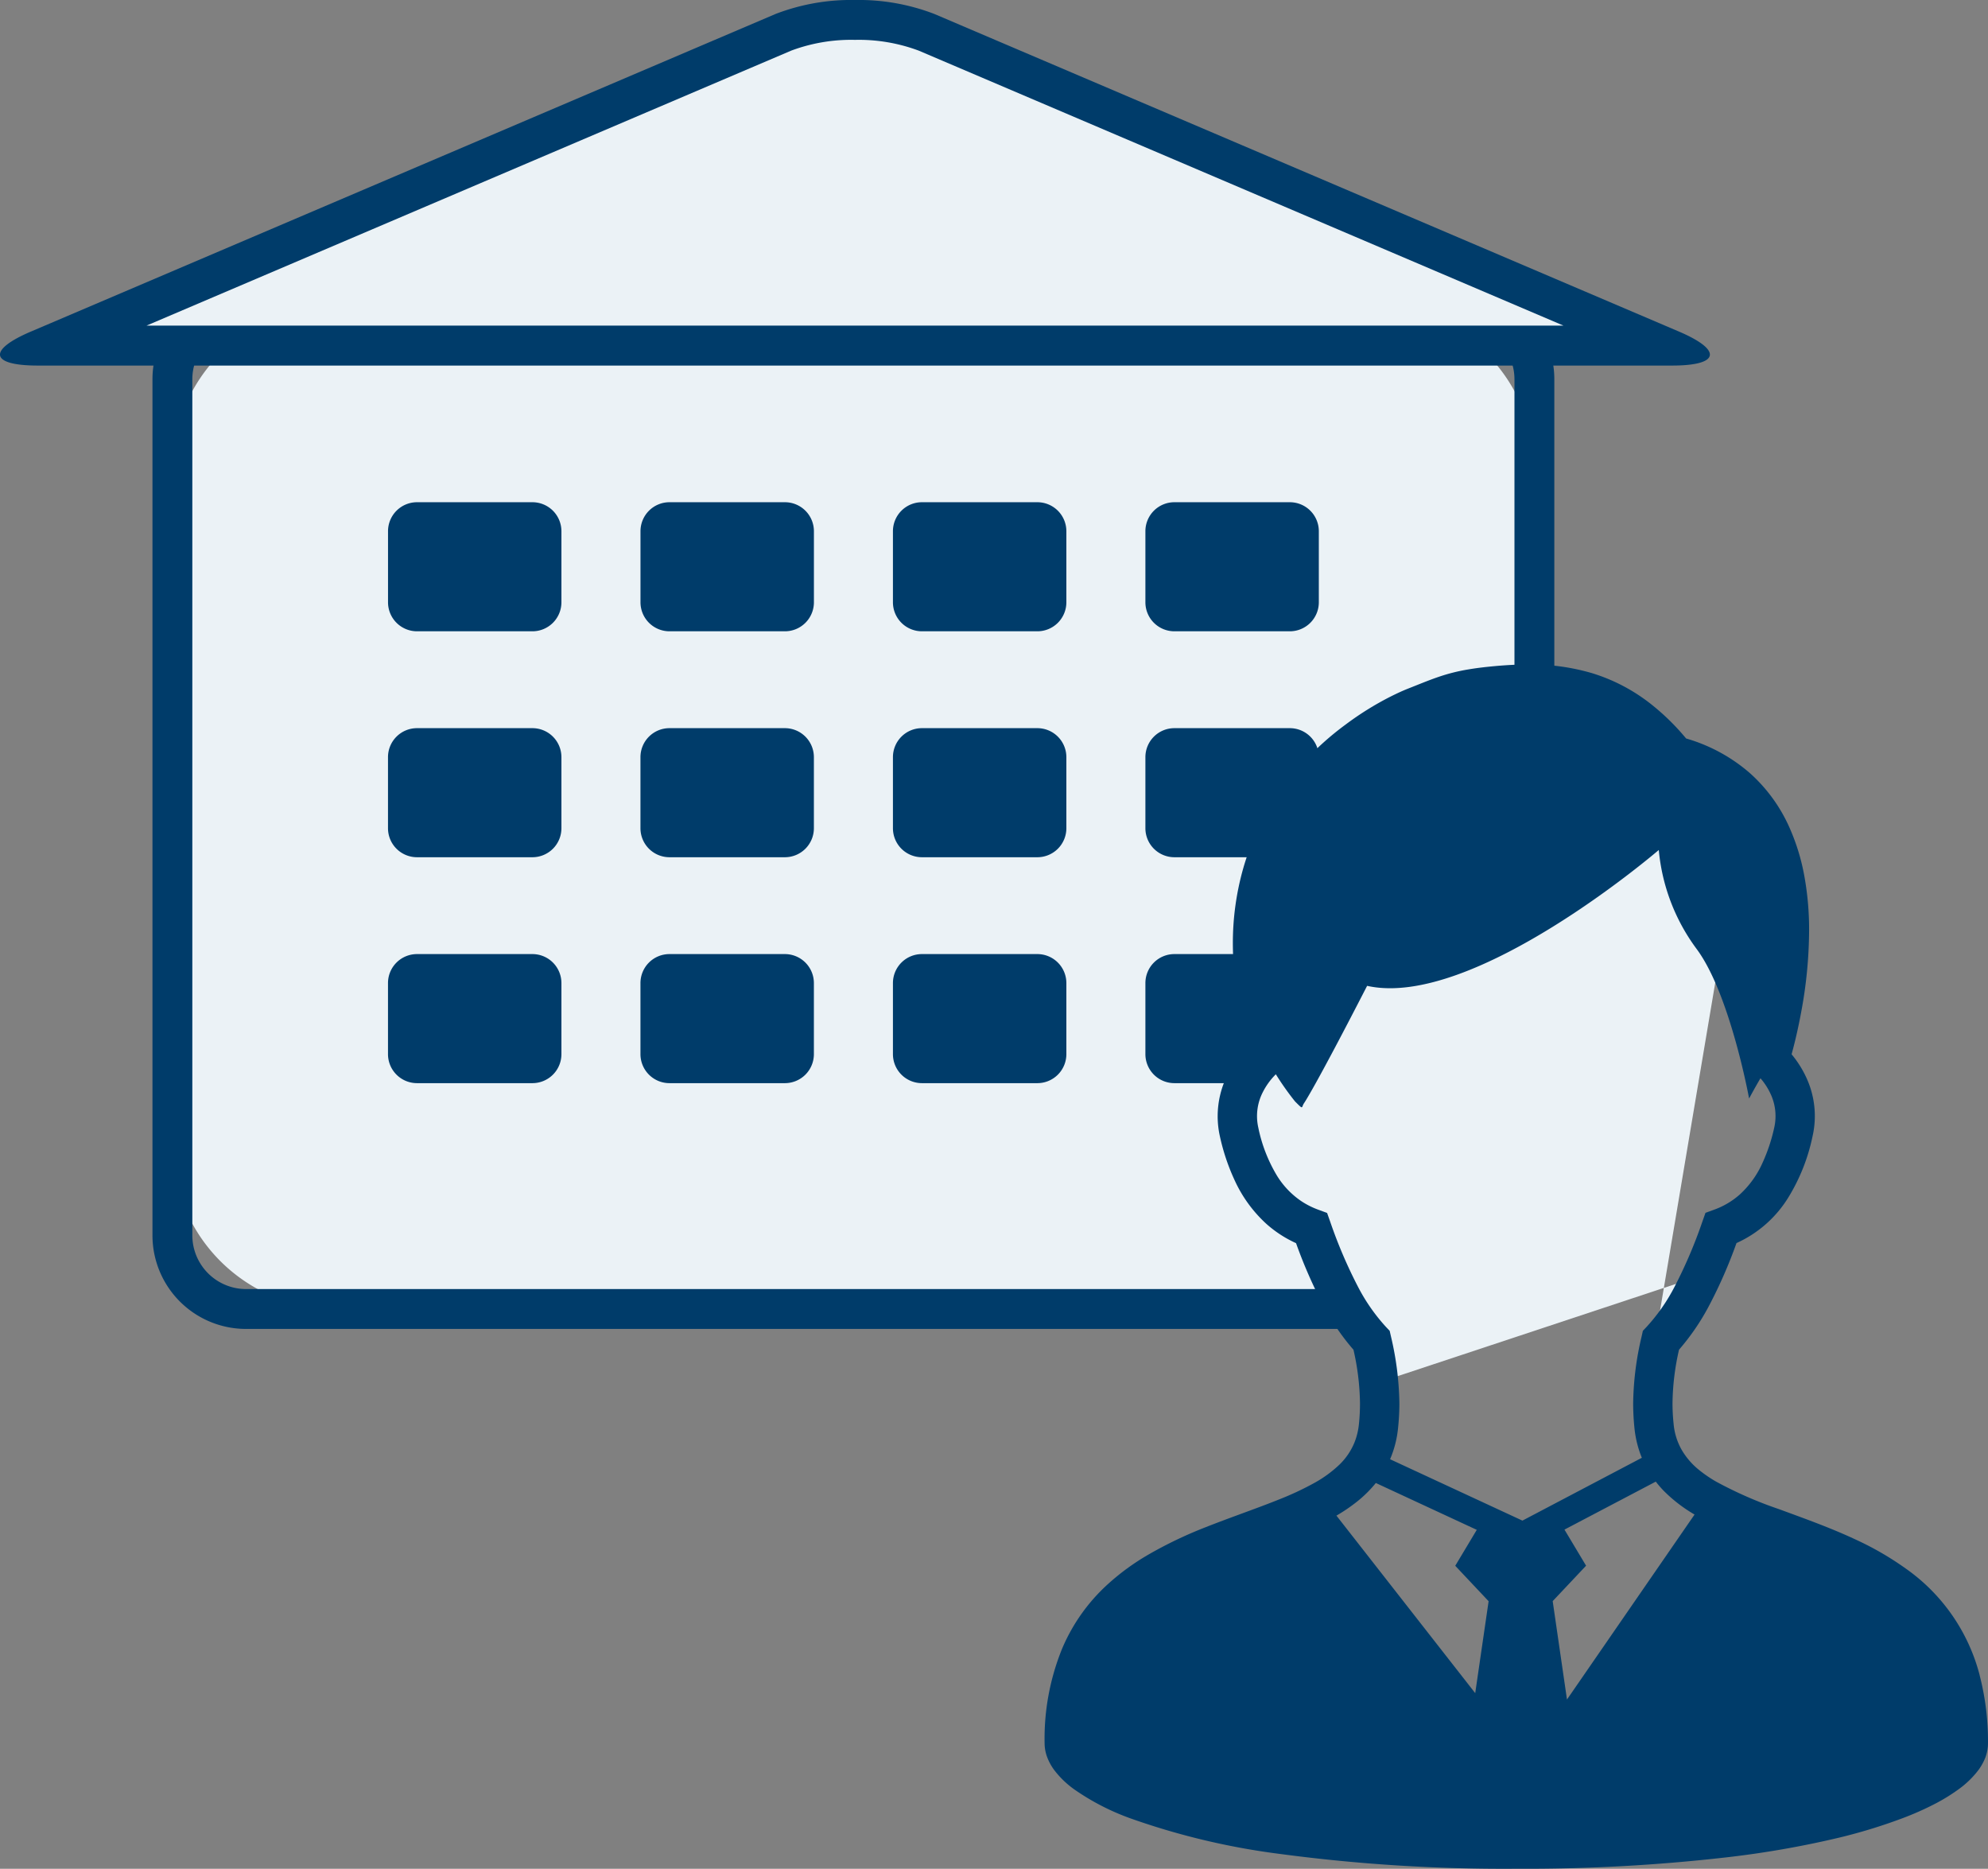 <svg xmlns="http://www.w3.org/2000/svg" xmlns:xlink="http://www.w3.org/1999/xlink" width="134.653" height="126.56" viewBox="0 0 134.653 126.56">
  <rect x="0" y="0" width="134.653" height="126.56" fill="#808080" stroke="none"/>
  <defs>
    <clipPath id="clip-path">
      <rect id="長方形_1006" data-name="長方形 1006" width="115.818" height="90.004" fill="none"/>
    </clipPath>
  </defs>
  <g id="グループ_692" data-name="グループ 692" transform="translate(-340.479 -680.5)">
    <g id="グループ_690" data-name="グループ 690" transform="translate(-128.521 -14.5)">
      <g id="グループ_689" data-name="グループ 689" transform="translate(469 695)">
        <g id="マスクグループ_688" data-name="マスクグループ 688" clip-path="url(#clip-path)">
          <path id="パス_1155" data-name="パス 1155" d="M11.087,0H81.165A11.087,11.087,0,0,1,92.252,11.087V56.864A11.088,11.088,0,0,1,81.164,67.952H11.088A11.088,11.088,0,0,1,0,56.864V11.087A11.087,11.087,0,0,1,11.087,0Z" transform="translate(11.678 20.702)" fill="#ebf2f6"/>
          <path id="パス_429" data-name="パス 429" d="M111.562,45.7a3.643,3.643,0,0,1,3.639,3.639v57.973a3.643,3.643,0,0,1-3.639,3.639H29.288a3.643,3.643,0,0,1-3.639-3.639V49.343A3.643,3.643,0,0,1,29.288,45.7Zm0-2.7H29.288a6.339,6.339,0,0,0-6.339,6.339v57.973a6.339,6.339,0,0,0,6.339,6.339h82.274a6.339,6.339,0,0,0,6.339-6.339V49.343A6.339,6.339,0,0,0,111.562,43" transform="translate(-12.622 -23.652)" fill="#003c6a"/>
          <path id="パス_430" data-name="パス 430" d="M68.18,84.322H60.362A1.965,1.965,0,0,1,58.4,82.357V77.545a1.964,1.964,0,0,1,1.964-1.964H68.18a1.965,1.965,0,0,1,1.965,1.964v4.812a1.965,1.965,0,0,1-1.965,1.965" transform="translate(-32.118 -41.569)" fill="#003c6a"/>
          <path id="パス_431" data-name="パス 431" d="M106.18,84.322H98.362A1.965,1.965,0,0,1,96.4,82.357V77.545a1.964,1.964,0,0,1,1.964-1.964h7.818a1.965,1.965,0,0,1,1.965,1.964v4.812a1.965,1.965,0,0,1-1.965,1.965" transform="translate(-53.018 -41.569)" fill="#003c6a"/>
          <path id="パス_432" data-name="パス 432" d="M144.18,84.322h-7.818a1.965,1.965,0,0,1-1.964-1.965V77.545a1.964,1.964,0,0,1,1.964-1.964h7.818a1.965,1.965,0,0,1,1.965,1.964v4.812a1.965,1.965,0,0,1-1.965,1.965" transform="translate(-73.917 -41.569)" fill="#003c6a"/>
          <path id="パス_433" data-name="パス 433" d="M182.18,84.322h-7.818a1.965,1.965,0,0,1-1.964-1.965V77.545a1.964,1.964,0,0,1,1.964-1.964h7.818a1.965,1.965,0,0,1,1.965,1.964v4.812a1.965,1.965,0,0,1-1.965,1.965" transform="translate(-94.817 -41.569)" fill="#003c6a"/>
          <path id="パス_434" data-name="パス 434" d="M68.18,118.322H60.362a1.965,1.965,0,0,1-1.964-1.965v-4.812a1.964,1.964,0,0,1,1.964-1.964H68.18a1.965,1.965,0,0,1,1.965,1.964v4.812a1.965,1.965,0,0,1-1.965,1.965" transform="translate(-32.118 -60.268)" fill="#003c6a"/>
          <path id="パス_435" data-name="パス 435" d="M106.18,118.322H98.362a1.965,1.965,0,0,1-1.964-1.965v-4.812a1.964,1.964,0,0,1,1.964-1.964h7.818a1.965,1.965,0,0,1,1.965,1.964v4.812a1.965,1.965,0,0,1-1.965,1.965" transform="translate(-53.018 -60.268)" fill="#003c6a"/>
          <path id="パス_436" data-name="パス 436" d="M144.18,118.322h-7.818a1.965,1.965,0,0,1-1.964-1.965v-4.812a1.964,1.964,0,0,1,1.964-1.964h7.818a1.965,1.965,0,0,1,1.965,1.964v4.812a1.965,1.965,0,0,1-1.965,1.965" transform="translate(-73.917 -60.268)" fill="#003c6a"/>
          <path id="パス_437" data-name="パス 437" d="M182.18,118.322h-7.818a1.965,1.965,0,0,1-1.964-1.965v-4.812a1.964,1.964,0,0,1,1.964-1.964h7.818a1.965,1.965,0,0,1,1.965,1.964v4.812a1.965,1.965,0,0,1-1.965,1.965" transform="translate(-94.817 -60.268)" fill="#003c6a"/>
          <path id="パス_438" data-name="パス 438" d="M68.18,152.322H60.362a1.965,1.965,0,0,1-1.964-1.965v-4.812a1.964,1.964,0,0,1,1.964-1.964H68.18a1.965,1.965,0,0,1,1.965,1.964v4.812a1.965,1.965,0,0,1-1.965,1.965" transform="translate(-32.118 -78.968)" fill="#003c6a"/>
          <path id="パス_439" data-name="パス 439" d="M106.18,152.322H98.362a1.965,1.965,0,0,1-1.964-1.965v-4.812a1.964,1.964,0,0,1,1.964-1.964h7.818a1.965,1.965,0,0,1,1.965,1.964v4.812a1.965,1.965,0,0,1-1.965,1.965" transform="translate(-53.018 -78.968)" fill="#003c6a"/>
          <path id="パス_440" data-name="パス 440" d="M144.18,152.322h-7.818a1.965,1.965,0,0,1-1.964-1.965v-4.812a1.964,1.964,0,0,1,1.964-1.964h7.818a1.965,1.965,0,0,1,1.965,1.964v4.812a1.965,1.965,0,0,1-1.965,1.965" transform="translate(-73.917 -78.968)" fill="#003c6a"/>
          <path id="パス_441" data-name="パス 441" d="M182.18,152.322h-7.818a1.965,1.965,0,0,1-1.964-1.965v-4.812a1.964,1.964,0,0,1,1.964-1.964h7.818a1.965,1.965,0,0,1,1.965,1.964v4.812a1.965,1.965,0,0,1-1.965,1.965" transform="translate(-94.817 -78.968)" fill="#003c6a"/>
          <path id="パス_442" data-name="パス 442" d="M7.367,25.052,57.109,3.838a14.458,14.458,0,0,1,9.7,0l49.742,21.214Z" transform="translate(-4.052 -1.65)" fill="#ebf2f6"/>
          <path id="パス_443" data-name="パス 443" d="M57.909,2.7a11.606,11.606,0,0,1,4.322.73L105.9,22.052H9.922L53.587,3.43a11.606,11.606,0,0,1,4.322-.73m0-2.7a14.245,14.245,0,0,0-5.381.947L2.089,22.457c-2.96,1.262-2.749,2.3.469,2.3h110.7c3.218,0,3.429-1.033.469-2.3L63.29.947A14.245,14.245,0,0,0,57.909,0" transform="translate(0)" fill="#003c6a"/>
        </g>
      </g>
    </g>
    <g id="グループ_691" data-name="グループ 691" transform="translate(0.467 -3.712)">
      <path id="パス_428" data-name="パス 428" d="M-20670.736,19441.469l22.18-7.352-4.365,7.352,6.414-38.092-16.4-3.277-10.654,6.965-4.51,10.66-2.869,7.785Z" transform="translate(21104.578 -18663.783)" fill="#ebf2f6"/>
      <path id="パス_427" data-name="パス 427" d="M63.336,247.6a12.719,12.719,0,0,0-5.023-7.238,20.582,20.582,0,0,0-3.373-1.951c-1.742-.816-3.524-1.444-5.167-2.051a27.331,27.331,0,0,1-4.316-1.889,8.962,8.962,0,0,1-1.147-.789,4.983,4.983,0,0,1-1.162-1.354,4.336,4.336,0,0,1-.543-1.747,13.426,13.426,0,0,1-.075-1.409,16.929,16.929,0,0,1,.441-3.621,15.677,15.677,0,0,0,2.046-3,32.577,32.577,0,0,0,1.847-4.221A7.958,7.958,0,0,0,50.4,215.2a12.917,12.917,0,0,0,1.615-4.1,6.176,6.176,0,0,0-.443-4.022,7.124,7.124,0,0,0-.976-1.533c.2-.724.436-1.7.647-2.845a30.529,30.529,0,0,0,.538-5.5,20.2,20.2,0,0,0-.363-3.947,14.341,14.341,0,0,0-.9-2.91,10.815,10.815,0,0,0-2.745-3.838,11.374,11.374,0,0,0-4.321-2.347,15.83,15.83,0,0,0-2.277-2.247,12.208,12.208,0,0,0-4.124-2.185,14.761,14.761,0,0,0-4.281-.58c-.754,0-1.506.042-2.262.11-.707.065-1.294.137-1.819.227a12.433,12.433,0,0,0-2.061.523c-.63.217-1.235.47-2.028.782-.3.119-.694.294-1.172.535a20.642,20.642,0,0,0-3.051,1.9,19.563,19.563,0,0,0-5.1,5.55,17.186,17.186,0,0,0-1.819,4.164,18.5,18.5,0,0,0-.707,5.142,22.624,22.624,0,0,0,.319,3.691c0,.09,0,.179.01.264.01.159.027.329.045.5.027.256.057.523.08.747.012.11.022.209.03.289,0,.037,0,.07,0,.095v.182l.316,1.406a7.362,7.362,0,0,0-1.152,1.663,6.258,6.258,0,0,0-.677,2.82,6.188,6.188,0,0,0,.152,1.369,14.226,14.226,0,0,0,.976,2.924,9.138,9.138,0,0,0,2.17,3,7.929,7.929,0,0,0,2.011,1.307,32.478,32.478,0,0,0,1.847,4.219,15.529,15.529,0,0,0,2.043,3,17.076,17.076,0,0,1,.441,3.624,13.364,13.364,0,0,1-.072,1.409,4.57,4.57,0,0,1-.309,1.264,4.411,4.411,0,0,1-1.006,1.478,8.163,8.163,0,0,1-1.7,1.242,20.1,20.1,0,0,1-2.355,1.105c-1.521.615-3.251,1.2-5.008,1.894A28.39,28.39,0,0,0,7,239.446a15.927,15.927,0,0,0-2.715,1.984,12.4,12.4,0,0,0-3.106,4.385A16.2,16.2,0,0,0,0,252.211a2.724,2.724,0,0,0,.2,1,3.585,3.585,0,0,0,.453.809,6.274,6.274,0,0,0,1.344,1.3,16.236,16.236,0,0,0,3.9,2,48.7,48.7,0,0,0,10.118,2.389,114.5,114.5,0,0,0,15.939.993,119.491,119.491,0,0,0,14.167-.764A65.088,65.088,0,0,0,53.8,258.6a36.546,36.546,0,0,0,4.236-1.292,20.153,20.153,0,0,0,2.392-1.065,12.223,12.223,0,0,0,1.379-.851,6.332,6.332,0,0,0,1.464-1.4,3.725,3.725,0,0,0,.45-.824,2.753,2.753,0,0,0,.177-.951,17.794,17.794,0,0,0-.563-4.607m-34.168,1.2-9.4-12.022a11.472,11.472,0,0,0,1.391-.946,8.173,8.173,0,0,0,1.277-1.264l6.837,3.173-1.458,2.434,2.26,2.4ZM23.4,232.969a7.1,7.1,0,0,0,.54-2.111,15.966,15.966,0,0,0,.09-1.683,20.777,20.777,0,0,0-.575-4.54l-.082-.361-.254-.269a12.571,12.571,0,0,1-1.892-2.715,32.345,32.345,0,0,1-1.884-4.41l-.209-.59-.587-.216a5.465,5.465,0,0,1-1.185-.6,5.663,5.663,0,0,1-1.618-1.7,10.286,10.286,0,0,1-1.269-3.261,3.547,3.547,0,0,1,.311-2.414,4.661,4.661,0,0,1,.876-1.2,18.886,18.886,0,0,0,1.3,1.839c.6.6.411.416.61.119,0,0,.68-.956,4.273-7.947,7.191,1.6,19.755-9.2,19.755-9.2a13.264,13.264,0,0,0,2.549,6.683c2.272,3.031,3.569,10.147,3.569,10.147s.309-.585.769-1.371a4.468,4.468,0,0,1,.672,1.03,3.54,3.54,0,0,1,.261,2.312,11.625,11.625,0,0,1-.792,2.382,6.446,6.446,0,0,1-1.531,2.138,5.333,5.333,0,0,1-1.747,1.038l-.587.214-.209.59a32.14,32.14,0,0,1-1.884,4.413,12.473,12.473,0,0,1-1.894,2.718l-.254.269-.08.363a20.536,20.536,0,0,0-.577,4.535,16.652,16.652,0,0,0,.087,1.683,7.207,7.207,0,0,0,.468,1.936.782.782,0,0,0,.035.08l-8.091,4.256Zm11.982,16.273-.968-6.663,2.262-2.4-1.464-2.444,6.185-3.25a6.941,6.941,0,0,0,.545.63,10.123,10.123,0,0,0,2.081,1.6Z" transform="translate(410.766 550.066)" fill="#003c6a"/>
    </g>
  </g>
</svg>

